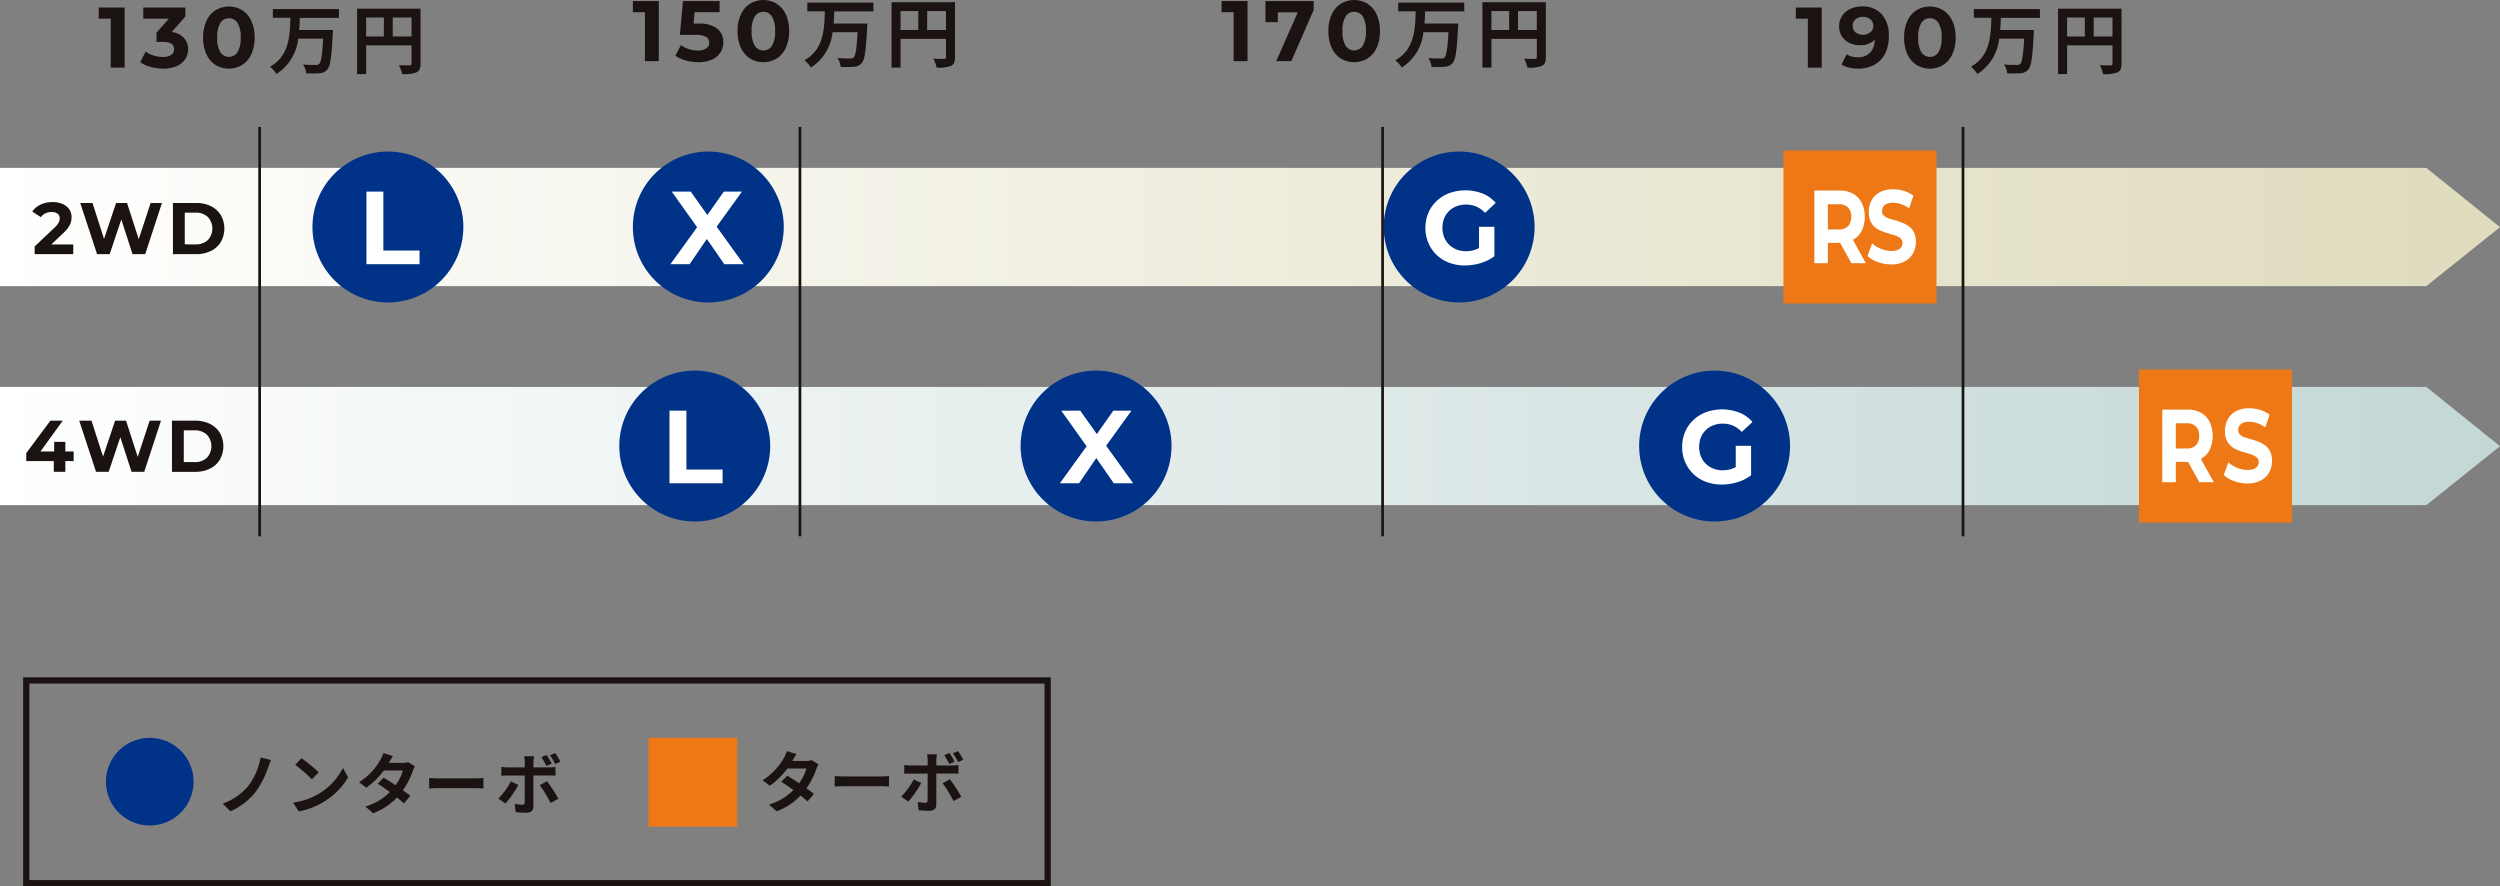 <svg xmlns="http://www.w3.org/2000/svg" xmlns:xlink="http://www.w3.org/1999/xlink" width="334.361" height="118.542" viewBox="0 0 334.361 118.542">
  <rect x="0" y="0" width="334.361" height="118.542" fill="#808080" stroke="none"/>
  <defs>
    <clipPath id="clip-path">
      <path id="パス_1816" data-name="パス 1816" d="M3.676,14.936v15.81H328.182l9.855-7.882-9.855-7.928Z" transform="translate(-3.676 -14.936)" fill="none"/>
    </clipPath>
    <linearGradient id="linear-gradient" x1="1" y1="0.5" x2="0" y2="0.5" gradientUnits="objectBoundingBox">
      <stop offset="0" stop-color="#dfdbbd"/>
      <stop offset="1" stop-color="#fff"/>
    </linearGradient>
    <clipPath id="clip-path-2">
      <path id="パス_1817" data-name="パス 1817" d="M3.676,38.926V54.737H328.182l9.855-7.882-9.855-7.929Z" transform="translate(-3.676 -38.926)" fill="none"/>
    </clipPath>
    <linearGradient id="linear-gradient-2" x1="1" y1="0.5" x2="0" y2="0.5" gradientUnits="objectBoundingBox">
      <stop offset="0" stop-color="#c3d7d5"/>
      <stop offset="1" stop-color="#fff"/>
    </linearGradient>
  </defs>
  <g id="グループ_585" data-name="グループ 585" transform="translate(-29.319 -2906.96)">
    <g id="グループ_501" data-name="グループ 501" transform="translate(29.319 2929.415)" clip-path="url(#clip-path)">
      <rect id="長方形_314" data-name="長方形 314" width="334.361" height="15.81" fill="url(#linear-gradient)"/>
    </g>
    <g id="グループ_503" data-name="グループ 503" transform="translate(29.319 2958.71)" clip-path="url(#clip-path-2)">
      <rect id="長方形_315" data-name="長方形 315" width="334.361" height="15.811" fill="url(#linear-gradient-2)"/>
    </g>
    <path id="パス_2002" data-name="パス 2002" d="M0,0V54.743" transform="translate(64.044 2923.941)" fill="none" stroke="#1a1311" stroke-width="0.362"/>
    <path id="パス_2003" data-name="パス 2003" d="M0,0V54.743" transform="translate(136.308 2923.941)" fill="none" stroke="#1a1311" stroke-width="0.362"/>
    <path id="パス_2004" data-name="パス 2004" d="M0,0V54.743" transform="translate(214.233 2923.941)" fill="none" stroke="#1a1311" stroke-width="0.362"/>
    <path id="パス_2005" data-name="パス 2005" d="M0,0V54.743" transform="translate(291.86 2923.941)" fill="none" stroke="#1a1311" stroke-width="0.362"/>
    <g id="グループ_514" data-name="グループ 514" transform="translate(42.521 2907.825)">
      <path id="パス_1818" data-name="パス 1818" d="M16.65.1V1.59h1.608V8.136h1.861V.1Z" transform="translate(-16.65 0.042)" fill="#1b1311"/>
      <path id="パス_1819" data-name="パス 1819" d="M26.355,4.156a2.172,2.172,0,0,1,.564,1.523,2.412,2.412,0,0,1-.368,1.292,2.562,2.562,0,0,1-1.121.946,4.273,4.273,0,0,1-1.843.356,6.392,6.392,0,0,1-1.671-.223,4.293,4.293,0,0,1-1.394-.639l.722-1.424a3.46,3.46,0,0,0,1.064.534,4.08,4.08,0,0,0,1.233.19,1.969,1.969,0,0,0,1.1-.268.87.87,0,0,0,.4-.764q0-.988-1.5-.989h-.85V3.462L24.347,1.59H20.924V.1h5.628V1.3L24.736,3.369a2.706,2.706,0,0,1,1.619.787" transform="translate(-14.963 0.042)" fill="#1b1311"/>
      <path id="パス_1820" data-name="パス 1820" d="M28.042,7.821a3.321,3.321,0,0,1-1.223-1.43,5.19,5.19,0,0,1-.442-2.232,5.208,5.208,0,0,1,.442-2.235A3.309,3.309,0,0,1,28.042.5,3.45,3.45,0,0,1,31.6.5a3.3,3.3,0,0,1,1.222,1.428,5.208,5.208,0,0,1,.444,2.235,5.19,5.19,0,0,1-.444,2.232A3.309,3.309,0,0,1,31.6,7.821a3.458,3.458,0,0,1-3.562,0M30.977,6.11A3.581,3.581,0,0,0,31.4,4.159a3.592,3.592,0,0,0-.419-1.954,1.362,1.362,0,0,0-2.3,0,3.6,3.6,0,0,0-.419,1.954A3.594,3.594,0,0,0,28.68,6.11a1.36,1.36,0,0,0,2.3,0" transform="translate(-12.412 0)" fill="#1b1311"/>
      <path id="パス_1821" data-name="パス 1821" d="M36.6,1.416c-.02.533-.039,1.087-.089,1.629h4.514s-.01.382-.03.533c-.151,3.087-.322,4.3-.715,4.746a1.454,1.454,0,0,1-1.075.5,12.074,12.074,0,0,1-1.749.01,2.914,2.914,0,0,0-.422-1.176c.692.06,1.377.06,1.678.06a.646.646,0,0,0,.472-.131c.261-.253.424-1.238.533-3.388H36.372a6.309,6.309,0,0,1-2.906,4.725,3.6,3.6,0,0,0-.864-.965c2.584-1.449,2.663-4.122,2.735-6.547H32.993V.24h8.841V1.416Z" transform="translate(-9.7 0.105)" fill="#1b1311"/>
      <path id="パス_1822" data-name="パス 1822" d="M49.208,7.556c0,.653-.141.986-.563,1.177a4.676,4.676,0,0,1-1.9.221,4.857,4.857,0,0,0-.432-1.2c.573.04,1.227.032,1.428.032S48,7.718,48,7.547V5.112H41.929V8.954H40.722V.205h8.486ZM41.929,3.926H44.3V1.392H41.929ZM48,1.392H45.488V3.926H48Z" transform="translate(-6.163 0.089)" fill="#1b1311"/>
    </g>
    <g id="グループ_515" data-name="グループ 515" transform="translate(113.964 2906.96)">
      <path id="パス_1823" data-name="パス 1823" d="M93.986.1v8.04H92.126V1.59H90.518V.1Z" transform="translate(-90.518 0.042)" fill="#1b1311"/>
      <path id="パス_1824" data-name="パス 1824" d="M100.077,3.794a2.249,2.249,0,0,1,.81,1.816,2.516,2.516,0,0,1-.368,1.337,2.559,2.559,0,0,1-1.121.965,4.26,4.26,0,0,1-1.855.362,6.393,6.393,0,0,1-1.671-.223,4.293,4.293,0,0,1-1.394-.639l.734-1.424a3.526,3.526,0,0,0,1.058.534,4.03,4.03,0,0,0,1.228.19,1.933,1.933,0,0,0,1.1-.274.884.884,0,0,0,.4-.77.864.864,0,0,0-.419-.781,2.889,2.889,0,0,0-1.454-.266H95.075L95.489.1h4.9V1.59H97.039l-.126,1.526h.655a3.87,3.87,0,0,1,2.51.678" transform="translate(-88.792 0.042)" fill="#1b1311"/>
      <path id="パス_1825" data-name="パス 1825" d="M101.934,7.821a3.309,3.309,0,0,1-1.222-1.43,5.169,5.169,0,0,1-.444-2.232,5.186,5.186,0,0,1,.444-2.235A3.3,3.3,0,0,1,101.934.5,3.45,3.45,0,0,1,105.5.5a3.3,3.3,0,0,1,1.222,1.428,5.208,5.208,0,0,1,.444,2.235,5.19,5.19,0,0,1-.444,2.232,3.309,3.309,0,0,1-1.222,1.43,3.458,3.458,0,0,1-3.562,0m2.934-1.711a3.581,3.581,0,0,0,.419-1.951,3.592,3.592,0,0,0-.419-1.954,1.362,1.362,0,0,0-2.3,0,3.605,3.605,0,0,0-.419,1.954,3.594,3.594,0,0,0,.419,1.951,1.36,1.36,0,0,0,2.3,0" transform="translate(-86.269 0)" fill="#1b1311"/>
      <path id="パス_1826" data-name="パス 1826" d="M110.494,1.416c-.02.533-.04,1.087-.089,1.629h4.514s-.01.382-.03.533c-.151,3.087-.322,4.3-.714,4.746a1.46,1.46,0,0,1-1.077.5,12.074,12.074,0,0,1-1.749.01,2.915,2.915,0,0,0-.422-1.176c.692.06,1.377.06,1.678.06a.646.646,0,0,0,.472-.131c.261-.253.424-1.238.533-3.388h-3.348a6.311,6.311,0,0,1-2.9,4.725,3.606,3.606,0,0,0-.866-.965c2.584-1.449,2.663-4.122,2.735-6.547h-2.344V.24h8.841V1.416Z" transform="translate(-83.558 0.105)" fill="#1b1311"/>
      <path id="パス_1827" data-name="パス 1827" d="M123.1,7.556c0,.653-.139.986-.561,1.177a4.676,4.676,0,0,1-1.9.221,4.918,4.918,0,0,0-.432-1.2c.571.04,1.226.032,1.427.032s.263-.07.263-.241V5.112H115.82V8.954h-1.207V.205H123.1ZM115.82,3.926h2.372V1.392H115.82Zm6.074-2.534h-2.514V3.926h2.514Z" transform="translate(-80.02 0.089)" fill="#1b1311"/>
    </g>
    <g id="グループ_516" data-name="グループ 516" transform="translate(192.7 2906.96)">
      <path id="パス_1828" data-name="パス 1828" d="M167.81.1v8.04h-1.861V1.59h-1.608V.1Z" transform="translate(-164.341 0.042)" fill="#1b1311"/>
      <path id="パス_1829" data-name="パス 1829" d="M174.872.1V1.3l-2.986,6.834h-2.021l2.883-6.524h-2.665V2.922h-1.654V.1Z" transform="translate(-162.56 0.042)" fill="#1b1311"/>
      <path id="パス_1830" data-name="パス 1830" d="M175.957,7.821a3.309,3.309,0,0,1-1.222-1.43,5.169,5.169,0,0,1-.444-2.232,5.187,5.187,0,0,1,.444-2.235A3.3,3.3,0,0,1,175.957.5a3.45,3.45,0,0,1,3.562,0,3.3,3.3,0,0,1,1.222,1.428,5.208,5.208,0,0,1,.444,2.235,5.19,5.19,0,0,1-.444,2.232,3.309,3.309,0,0,1-1.222,1.43,3.458,3.458,0,0,1-3.562,0m2.935-1.711a3.581,3.581,0,0,0,.419-1.951,3.592,3.592,0,0,0-.419-1.954,1.362,1.362,0,0,0-2.3,0,3.6,3.6,0,0,0-.419,1.954,3.594,3.594,0,0,0,.419,1.951,1.36,1.36,0,0,0,2.3,0" transform="translate(-160.006 0)" fill="#1b1311"/>
      <path id="パス_1831" data-name="パス 1831" d="M184.518,1.416c-.02.533-.04,1.087-.089,1.629h4.514s-.01.382-.03.533c-.151,3.087-.322,4.3-.715,4.746a1.454,1.454,0,0,1-1.075.5,12.075,12.075,0,0,1-1.749.01,2.914,2.914,0,0,0-.422-1.176c.692.06,1.377.06,1.678.06a.646.646,0,0,0,.472-.131c.261-.253.424-1.238.533-3.388h-3.348a6.311,6.311,0,0,1-2.9,4.725,3.63,3.63,0,0,0-.866-.965c2.584-1.449,2.663-4.122,2.735-6.547h-2.344V.24h8.841V1.416Z" transform="translate(-157.294 0.105)" fill="#1b1311"/>
      <path id="パス_1832" data-name="パス 1832" d="M197.123,7.556c0,.653-.141.986-.563,1.177a4.676,4.676,0,0,1-1.9.221,4.916,4.916,0,0,0-.432-1.2c.573.04,1.227.032,1.427.032s.263-.07.263-.241V5.112h-6.073V8.954h-1.207V.205h8.486Zm-7.279-3.629h2.372V1.392h-2.372Zm6.073-2.534H193.4V3.926h2.514Z" transform="translate(-153.756 0.089)" fill="#1b1311"/>
    </g>
    <g id="グループ_517" data-name="グループ 517" transform="translate(269.499 2907.825)">
      <path id="パス_1833" data-name="パス 1833" d="M241.379.1v8.04h-1.861V1.59H237.91V.1Z" transform="translate(-237.91 0.042)" fill="#1b1311"/>
      <path id="パス_1834" data-name="パス 1834" d="M247.635,1.028a4.2,4.2,0,0,1,.953,2.957,4.979,4.979,0,0,1-.513,2.343,3.462,3.462,0,0,1-1.441,1.482,4.417,4.417,0,0,1-2.148.505,5.18,5.18,0,0,1-1.227-.144,3.256,3.256,0,0,1-1-.408l.689-1.367a2.61,2.61,0,0,0,1.5.4,2.175,2.175,0,0,0,1.619-.6,2.525,2.525,0,0,0,.643-1.74,2.705,2.705,0,0,1-2,.724,3.132,3.132,0,0,1-1.4-.31,2.445,2.445,0,0,1-1-.879,2.363,2.363,0,0,1-.368-1.315,2.511,2.511,0,0,1,.4-1.414,2.607,2.607,0,0,1,1.1-.935A3.571,3.571,0,0,1,244.994,0a3.427,3.427,0,0,1,2.642,1.028m-1.51,2.423a1.1,1.1,0,0,0,.385-.867,1.1,1.1,0,0,0-.373-.861,1.5,1.5,0,0,0-1.028-.333,1.443,1.443,0,0,0-.972.322,1.1,1.1,0,0,0-.373.873,1.111,1.111,0,0,0,.373.879,1.65,1.65,0,0,0,1.988-.011" transform="translate(-236.15 0)" fill="#1b1311"/>
      <path id="パス_1835" data-name="パス 1835" d="M249.662,7.821a3.321,3.321,0,0,1-1.223-1.43A5.191,5.191,0,0,1,248,4.159a5.209,5.209,0,0,1,.442-2.235A3.309,3.309,0,0,1,249.662.5a3.449,3.449,0,0,1,3.562,0,3.3,3.3,0,0,1,1.222,1.428,5.208,5.208,0,0,1,.444,2.235,5.19,5.19,0,0,1-.444,2.232,3.309,3.309,0,0,1-1.222,1.43,3.458,3.458,0,0,1-3.562,0M252.6,6.11a3.581,3.581,0,0,0,.419-1.951,3.592,3.592,0,0,0-.419-1.954,1.362,1.362,0,0,0-2.3,0,3.6,3.6,0,0,0-.419,1.954A3.594,3.594,0,0,0,250.3,6.11a1.36,1.36,0,0,0,2.3,0" transform="translate(-233.516 0)" fill="#1b1311"/>
      <path id="パス_1836" data-name="パス 1836" d="M258.223,1.416c-.02.533-.04,1.087-.089,1.629h4.514s-.01.382-.03.533c-.151,3.087-.322,4.3-.715,4.746a1.454,1.454,0,0,1-1.075.5,12.074,12.074,0,0,1-1.749.01,2.915,2.915,0,0,0-.422-1.176c.692.06,1.377.06,1.678.06a.646.646,0,0,0,.472-.131c.261-.253.424-1.238.533-3.388h-3.348a6.309,6.309,0,0,1-2.906,4.725,3.6,3.6,0,0,0-.864-.965c2.584-1.449,2.663-4.122,2.735-6.547h-2.344V.24h8.841V1.416Z" transform="translate(-230.803 0.105)" fill="#1b1311"/>
      <path id="パス_1837" data-name="パス 1837" d="M270.828,7.556c0,.653-.141.986-.563,1.177a4.676,4.676,0,0,1-1.9.221,4.917,4.917,0,0,0-.432-1.2c.573.04,1.227.032,1.427.032s.263-.07.263-.241V5.112h-6.074V8.954h-1.206V.205h8.486Zm-7.28-3.629h2.372V1.392h-2.372Zm6.074-2.534h-2.514V3.926h2.514Z" transform="translate(-227.266 0.089)" fill="#1b1311"/>
    </g>
    <g id="グループ_518" data-name="グループ 518" transform="translate(4.681 -323.419)">
      <path id="パス_1838" data-name="パス 1838" d="M6.142,24.348v1.29H.974V24.612l2.638-2.491a2.8,2.8,0,0,0,.567-.689,1.25,1.25,0,0,0,.147-.571.756.756,0,0,0-.278-.63,1.3,1.3,0,0,0-.816-.22,1.879,1.879,0,0,0-.811.171,1.548,1.548,0,0,0-.606.513L.661,19.952a2.693,2.693,0,0,1,1.1-.933,3.687,3.687,0,0,1,1.612-.337,3.335,3.335,0,0,1,1.333.248,2.071,2.071,0,0,1,.889.7,1.823,1.823,0,0,1,.317,1.07,2.386,2.386,0,0,1-.234,1.045,4.03,4.03,0,0,1-.909,1.114L3.2,24.348Z" transform="translate(28.296 3238.727)" fill="#1b1311"/>
      <path id="パス_1839" data-name="パス 1839" d="M18.48,18.778l-2.237,6.838h-1.7l-1.5-4.631-1.553,4.631H9.8L7.548,18.778H9.19l1.544,4.805,1.612-4.805h1.465l1.563,4.846,1.592-4.846Z" transform="translate(27.819 3238.748)" fill="#1b1311"/>
      <path id="パス_1840" data-name="パス 1840" d="M19.34,18.778h3.107a4.367,4.367,0,0,1,1.968.425,3.176,3.176,0,0,1,1.329,1.2,3.644,3.644,0,0,1,0,3.594,3.187,3.187,0,0,1-1.329,1.2,4.384,4.384,0,0,1-1.968.425H19.34Zm3.028,5.539A2.3,2.3,0,0,0,24,23.744a2.267,2.267,0,0,0,0-3.1,2.3,2.3,0,0,0-1.636-.573H20.923v4.241Z" transform="translate(28.427 3238.748)" fill="#1b1311"/>
    </g>
    <g id="グループ_519" data-name="グループ 519" transform="translate(4.681 -323.419)">
      <path id="パス_1841" data-name="パス 1841" d="M6.34,48.024H5.226V49.46H3.683V48.024H0V46.959l3.224-4.338H4.884L1.9,46.735H3.732v-1.28H5.226v1.28H6.34Z" transform="translate(28.15 3244.021)" fill="#1b1311"/>
      <path id="パス_1842" data-name="パス 1842" d="M18.372,42.622,16.135,49.46h-1.7l-1.5-4.631L11.377,49.46H9.687L7.44,42.622H9.081l1.544,4.806,1.612-4.806H13.7l1.563,4.846,1.592-4.846Z" transform="translate(27.795 3244.021)" fill="#1b1311"/>
      <path id="パス_1843" data-name="パス 1843" d="M19.232,42.622h3.107a4.383,4.383,0,0,1,1.968.424,3.187,3.187,0,0,1,1.329,1.2,3.644,3.644,0,0,1,0,3.594,3.187,3.187,0,0,1-1.329,1.2,4.383,4.383,0,0,1-1.968.424H19.232Zm3.028,5.539a2.3,2.3,0,0,0,1.636-.573,2.267,2.267,0,0,0,0-3.1,2.3,2.3,0,0,0-1.636-.573H20.815v4.241Z" transform="translate(28.403 3244.021)" fill="#1b1311"/>
    </g>
    <path id="パス_1844" data-name="パス 1844" d="M58.078,23.236A10.09,10.09,0,1,1,47.989,13.147,10.089,10.089,0,0,1,58.078,23.236" transform="translate(33.212 2914.084)" fill="#038"/>
    <path id="パス_1845" data-name="パス 1845" d="M43.809,27.245V17.532H46.07v7.881h4.842v1.832Z" transform="translate(34.519 2915.054)" fill="#fff"/>
    <path id="パス_1846" data-name="パス 1846" d="M105.466,23.236A10.09,10.09,0,1,1,95.377,13.147a10.089,10.089,0,0,1,10.089,10.089" transform="translate(28.677 2914.084)" fill="#038"/>
    <path id="パス_1847" data-name="パス 1847" d="M89.675,27.245l4.162-5.758v1.636l-3.981-5.592h2.539l2.761,3.886-1.082.027,2.748-3.913h2.428l-3.969,5.5V21.418l4.2,5.827H96.89l-2.857-4.121h1.027l-2.817,4.121Z" transform="translate(29.303 2915.054)" fill="#fff"/>
    <rect id="長方形_317" data-name="長方形 317" width="20.464" height="20.464" transform="translate(267.849 2927.088)" fill="#ef7816"/>
    <path id="パス_1848" data-name="パス 1848" d="M235.117,27.129V17.416h3.363a3.622,3.622,0,0,1,1.8.424,2.884,2.884,0,0,1,1.166,1.214,4.018,4.018,0,0,1,.409,1.873,4.011,4.011,0,0,1-.409,1.881A2.8,2.8,0,0,1,240.279,24a3.713,3.713,0,0,1-1.8.41H236.1l.822-.972v3.692Zm1.81-3.441-.822-1.069h2.275a1.631,1.631,0,0,0,1.243-.444,1.741,1.741,0,0,0,.423-1.248,1.719,1.719,0,0,0-.423-1.242,1.647,1.647,0,0,0-1.243-.437H236.1l.822-1.069Zm3.141,3.441L238.114,23.6h1.932L242,27.129Z" transform="translate(36.863 2915.028)" fill="#fff"/>
    <path id="パス_1849" data-name="パス 1849" d="M245.019,27.325a5.23,5.23,0,0,1-1.794-.311,3.913,3.913,0,0,1-1.381-.812l.609-1.694a4,4,0,0,0,1.177.729,3.617,3.617,0,0,0,1.388.285,2.226,2.226,0,0,0,.86-.139,1.073,1.073,0,0,0,.484-.368.936.936,0,0,0,.155-.534.808.808,0,0,0-.244-.618,1.862,1.862,0,0,0-.65-.375c-.271-.1-.564-.189-.883-.277a10.03,10.03,0,0,1-.96-.319,3.547,3.547,0,0,1-.888-.5,2.167,2.167,0,0,1-.644-.818,2.959,2.959,0,0,1-.239-1.269,3.25,3.25,0,0,1,.355-1.519,2.628,2.628,0,0,1,1.082-1.1,3.681,3.681,0,0,1,1.826-.41,4.92,4.92,0,0,1,1.449.222,3.9,3.9,0,0,1,1.249.639l-.567,1.693a4.1,4.1,0,0,0-1.077-.562,3.336,3.336,0,0,0-1.065-.187,2.09,2.09,0,0,0-.855.145,1.018,1.018,0,0,0-.473.4,1.054,1.054,0,0,0-.149.554.826.826,0,0,0,.244.625,1.667,1.667,0,0,0,.644.368q.4.132.888.263a8.563,8.563,0,0,1,.966.327,3.916,3.916,0,0,1,.877.492,2.207,2.207,0,0,1,.65.8,2.836,2.836,0,0,1,.249,1.255,3.146,3.146,0,0,1-.36,1.5,2.721,2.721,0,0,1-1.094,1.1,3.651,3.651,0,0,1-1.831.416" transform="translate(37.252 2914.998)" fill="#fff"/>
    <path id="パス_1850" data-name="パス 1850" d="M200.017,23.236a10.089,10.089,0,1,1-10.088-10.089,10.089,10.089,0,0,1,10.088,10.089" transform="translate(34.545 2914.084)" fill="#038"/>
    <path id="パス_1851" data-name="パス 1851" d="M189.6,27.442a5.937,5.937,0,0,1-2.122-.368,4.823,4.823,0,0,1-2.782-2.644,5.3,5.3,0,0,1,0-4.024,4.727,4.727,0,0,1,1.116-1.595,5.008,5.008,0,0,1,1.694-1.048,6.426,6.426,0,0,1,4.46.062,4.579,4.579,0,0,1,1.741,1.248l-1.429,1.332a3.566,3.566,0,0,0-1.165-.839,3.418,3.418,0,0,0-1.374-.271,3.482,3.482,0,0,0-1.276.228,2.974,2.974,0,0,0-1.007.646,2.839,2.839,0,0,0-.651.985,3.527,3.527,0,0,0,0,2.5,2.824,2.824,0,0,0,.651.993,3.05,3.05,0,0,0,1,.652,3.306,3.306,0,0,0,1.269.236,3.733,3.733,0,0,0,2.525-.957l1.276,1.624a5.759,5.759,0,0,1-1.844.922,7.193,7.193,0,0,1-2.082.313m1.873-1.526V22.267h2.053v3.941Z" transform="translate(35.658 2915.024)" fill="#fff"/>
    <path id="パス_1852" data-name="パス 1852" d="M103.73,47.227A10.09,10.09,0,1,1,93.641,37.138,10.089,10.089,0,0,1,103.73,47.227" transform="translate(28.599 2919.389)" fill="#038"/>
    <path id="パス_1853" data-name="パス 1853" d="M89.46,51.236V41.523h2.262V49.4h4.843v1.832Z" transform="translate(29.4 2920.359)" fill="#fff"/>
    <path id="パス_1854" data-name="パス 1854" d="M155.085,47.227A10.09,10.09,0,1,1,145,37.138a10.089,10.089,0,0,1,10.089,10.089" transform="translate(30.916 2919.389)" fill="#038"/>
    <path id="パス_1855" data-name="パス 1855" d="M139.294,51.236l4.162-5.758v1.636l-3.981-5.592h2.539l2.761,3.886-1.082.027,2.748-3.913h2.428l-3.969,5.5V45.409l4.2,5.827h-2.595l-2.859-4.121h1.028l-2.818,4.121Z" transform="translate(31.778 2920.359)" fill="#fff"/>
    <rect id="長方形_318" data-name="長方形 318" width="20.464" height="20.464" transform="translate(315.395 2956.384)" fill="#ef7816"/>
    <path id="パス_1856" data-name="パス 1856" d="M284.458,51.119V41.406h3.363a3.628,3.628,0,0,1,1.8.424,2.881,2.881,0,0,1,1.165,1.214,4.5,4.5,0,0,1,0,3.754,2.81,2.81,0,0,1-1.165,1.193,3.734,3.734,0,0,1-1.8.409h-2.375l.821-.972v3.692Zm1.808-3.441-.821-1.069h2.275a1.628,1.628,0,0,0,1.242-.444,1.731,1.731,0,0,0,.425-1.248,1.71,1.71,0,0,0-.425-1.242,1.644,1.644,0,0,0-1.242-.437h-2.275l.821-1.069Zm3.142,3.441-1.955-3.524h1.934l1.953,3.524Z" transform="translate(34.06 2920.333)" fill="#fff"/>
    <path id="パス_1857" data-name="パス 1857" d="M294.36,51.316A5.23,5.23,0,0,1,292.566,51a3.913,3.913,0,0,1-1.381-.812l.609-1.694a3.992,3.992,0,0,0,1.178.729,3.606,3.606,0,0,0,1.387.285,2.222,2.222,0,0,0,.86-.139,1.073,1.073,0,0,0,.484-.368.933.933,0,0,0,.155-.534.808.808,0,0,0-.244-.618,1.863,1.863,0,0,0-.65-.375c-.271-.1-.564-.189-.883-.277a10.028,10.028,0,0,1-.96-.319,3.582,3.582,0,0,1-.888-.5,2.181,2.181,0,0,1-.644-.819,2.977,2.977,0,0,1-.239-1.269,3.25,3.25,0,0,1,.355-1.519,2.635,2.635,0,0,1,1.082-1.1,3.681,3.681,0,0,1,1.826-.41,4.92,4.92,0,0,1,1.449.222,3.894,3.894,0,0,1,1.249.639l-.567,1.693a4.08,4.08,0,0,0-1.077-.562,3.338,3.338,0,0,0-1.066-.187,2.088,2.088,0,0,0-.854.145,1.025,1.025,0,0,0-.473.4,1.054,1.054,0,0,0-.149.554.83.83,0,0,0,.243.625,1.666,1.666,0,0,0,.645.368q.4.132.888.264a8.241,8.241,0,0,1,.966.326,3.916,3.916,0,0,1,.877.492,2.207,2.207,0,0,1,.65.8,2.835,2.835,0,0,1,.249,1.255,3.145,3.145,0,0,1-.36,1.5,2.731,2.731,0,0,1-1.094,1.1,3.664,3.664,0,0,1-1.831.415" transform="translate(35.547 2920.303)" fill="#fff"/>
    <path id="パス_1858" data-name="パス 1858" d="M234.241,47.227a10.09,10.09,0,1,1-10.089-10.089,10.089,10.089,0,0,1,10.089,10.089" transform="translate(34.486 2919.389)" fill="#038"/>
    <path id="パス_1859" data-name="パス 1859" d="M223.824,51.432a5.937,5.937,0,0,1-2.122-.368,4.9,4.9,0,0,1-1.68-1.048,4.853,4.853,0,0,1-1.1-1.595,5.3,5.3,0,0,1,0-4.025,4.739,4.739,0,0,1,1.116-1.595,5.015,5.015,0,0,1,1.694-1.048,6.417,6.417,0,0,1,4.46.064,4.573,4.573,0,0,1,1.741,1.247L226.5,44.4a3.585,3.585,0,0,0-1.165-.839,3.418,3.418,0,0,0-1.374-.271,3.508,3.508,0,0,0-1.276.228,2.964,2.964,0,0,0-1.007.647,2.84,2.84,0,0,0-.651.984,3.527,3.527,0,0,0,0,2.5,2.83,2.83,0,0,0,.651.993,3.057,3.057,0,0,0,1,.652,3.315,3.315,0,0,0,1.269.236,3.739,3.739,0,0,0,2.527-.956L227.75,50.2a5.78,5.78,0,0,1-1.845.923,7.219,7.219,0,0,1-2.081.311m1.873-1.526V46.257h2.053V50.2Z" transform="translate(35.769 2920.329)" fill="#fff"/>
    <path id="パス_1771" data-name="パス 1771" d="M51.662,22.133a12.361,12.361,0,0,1-1.675,3.27,8.912,8.912,0,0,1-3.377,2.584l-1.016-1.042a7.693,7.693,0,0,0,3.386-2.316,9.047,9.047,0,0,0,1.684-3.849l1.39.356a10.345,10.345,0,0,0-.392,1" transform="translate(13.516 2987.482)" fill="#1a1311"/>
    <path id="パス_1772" data-name="パス 1772" d="M64.6,25.723a8.39,8.39,0,0,0,3.243-3.466l.7,1.256a9.464,9.464,0,0,1-3.3,3.3,9.642,9.642,0,0,1-3.306,1.256L61.19,26.89A9.191,9.191,0,0,0,64.6,25.723m0-2.878-.909.926a18.452,18.452,0,0,0-2.227-1.924l.837-.891a17.942,17.942,0,0,1,2.3,1.889" transform="translate(7.338 2987.412)" fill="#1a1311"/>
    <path id="パス_1773" data-name="パス 1773" d="M79.765,21.129h1.809a2.831,2.831,0,0,0,.775-.1l.909.562a4.2,4.2,0,0,0-.293.632,10.2,10.2,0,0,1-1.319,2.566c.383.277.73.535.989.749l-.847,1.007c-.241-.223-.571-.5-.935-.793a8.387,8.387,0,0,1-3.19,2.112l-1.034-.9a7.571,7.571,0,0,0,3.27-1.934c-.579-.428-1.167-.829-1.622-1.114l.793-.811c.472.268,1.034.633,1.595,1.007a6.318,6.318,0,0,0,.98-1.969H79.1a10.714,10.714,0,0,1-2.353,2.307l-.962-.74a8.277,8.277,0,0,0,2.833-2.967,3.67,3.67,0,0,0,.409-.927l1.292.4a9.721,9.721,0,0,0-.553.909" transform="translate(1.558 2987.862)" fill="#1a1311"/>
    <path id="パス_1774" data-name="パス 1774" d="M92.74,25.391h4.785c.419,0,.811-.036,1.042-.054v1.4c-.213-.01-.668-.045-1.042-.045H92.74c-.508,0-1.105.018-1.435.045v-1.4c.321.027.971.054,1.435.054" transform="translate(-4.591 2985.677)" fill="#1a1311"/>
    <path id="パス_1775" data-name="パス 1775" d="M107.582,26.564l-.963-.659a9.3,9.3,0,0,0,1.676-2.3l1.007.472a13.973,13.973,0,0,1-1.72,2.486m3.734-5.542v.713h2.076a7.088,7.088,0,0,0,.882-.063V22.84c-.284-.019-.632-.027-.873-.027h-2.085v4.143c0,.517-.295.838-.926.838a12.8,12.8,0,0,1-1.453-.08l-.107-1.1a6.164,6.164,0,0,0,.989.107c.231,0,.321-.089.33-.321.009-.33.009-3.154.009-3.573v-.008h-2.263c-.268,0-.615.008-.865.036V21.663a6.688,6.688,0,0,0,.865.072h2.263v-.713a4.609,4.609,0,0,0-.08-.775H111.4a7.124,7.124,0,0,0-.08.775m3.341,4.9-1.051.57a16.968,16.968,0,0,0-1.444-2.388l.972-.525a20.776,20.776,0,0,1,1.524,2.343m-.891-4.687-.722.3a9.735,9.735,0,0,0-.668-1.176l.7-.293a13.328,13.328,0,0,1,.685,1.167m1.167-.267-.7.312a8.759,8.759,0,0,0-.7-1.176l.7-.285a10.164,10.164,0,0,1,.694,1.15" transform="translate(-10.657 2987.862)" fill="#1a1311"/>
    <path id="パス_1779" data-name="パス 1779" d="M31.443,22.306a5.859,5.859,0,1,1-5.859-5.859,5.859,5.859,0,0,1,5.859,5.859" transform="translate(23.764 2989.198)" fill="#038"/>
    <g id="グループ_520" data-name="グループ 520" transform="translate(18.022 -356.737)">
      <path id="パス_1776" data-name="パス 1776" d="M48.853,52.688h1.809a2.856,2.856,0,0,0,.775-.1l.909.562a4.223,4.223,0,0,0-.294.632,10.157,10.157,0,0,1-1.319,2.566c.383.277.731.535.989.749l-.846,1.007c-.241-.223-.571-.5-.936-.793a8.386,8.386,0,0,1-3.19,2.111l-1.034-.9a7.563,7.563,0,0,0,3.27-1.934c-.579-.428-1.167-.829-1.621-1.114l.793-.811c.472.268,1.034.633,1.595,1.007a6.314,6.314,0,0,0,.98-1.969H48.185a10.7,10.7,0,0,1-2.352,2.308l-.963-.74A8.279,8.279,0,0,0,47.7,52.3a3.67,3.67,0,0,0,.409-.927l1.292.4a9.517,9.517,0,0,0-.553.909" transform="translate(68.423 3312.78)" fill="#1a1311"/>
      <path id="パス_1777" data-name="パス 1777" d="M62.27,56.95h4.785c.419,0,.811-.036,1.042-.054v1.4c-.213-.01-.668-.045-1.042-.045H62.27c-.508,0-1.105.018-1.435.045V56.9c.321.027.971.054,1.435.054" transform="translate(62.099 3310.594)" fill="#1a1311"/>
      <path id="パス_1778" data-name="パス 1778" d="M76.523,58.123l-.963-.659a9.3,9.3,0,0,0,1.676-2.3l1.007.472a13.973,13.973,0,0,1-1.72,2.486m3.734-5.542v.713h2.076a7.088,7.088,0,0,0,.882-.063V54.4c-.284-.019-.632-.027-.873-.027H80.256v4.143c0,.517-.295.838-.926.838a12.8,12.8,0,0,1-1.453-.08l-.107-1.1a6.164,6.164,0,0,0,.989.107c.231,0,.321-.089.33-.321.009-.33.009-3.154.009-3.573v-.008H76.835c-.268,0-.615.008-.865.036V53.222a6.689,6.689,0,0,0,.865.072H79.1v-.713a4.609,4.609,0,0,0-.08-.775h1.319a7.125,7.125,0,0,0-.08.775m3.341,4.9-1.051.57A16.966,16.966,0,0,0,81.1,55.664l.972-.525A20.776,20.776,0,0,1,83.6,57.481m-.891-4.687-.722.3a9.735,9.735,0,0,0-.668-1.176l.7-.293a13.327,13.327,0,0,1,.685,1.167m1.167-.267-.7.312a8.761,8.761,0,0,0-.7-1.176l.7-.285a10.166,10.166,0,0,1,.694,1.15" transform="translate(56.266 3312.78)" fill="#1a1311"/>
      <rect id="長方形_288" data-name="長方形 288" width="11.884" height="11.884" transform="translate(98.025 3362.382)" fill="#ef7816"/>
    </g>
    <path id="パス_2006" data-name="パス 2006" d="M0,0H136.608V27.119H0Z" transform="translate(32.83 2997.966)" fill="none" stroke="#1a1311" stroke-width="0.836"/>
  </g>
</svg>
